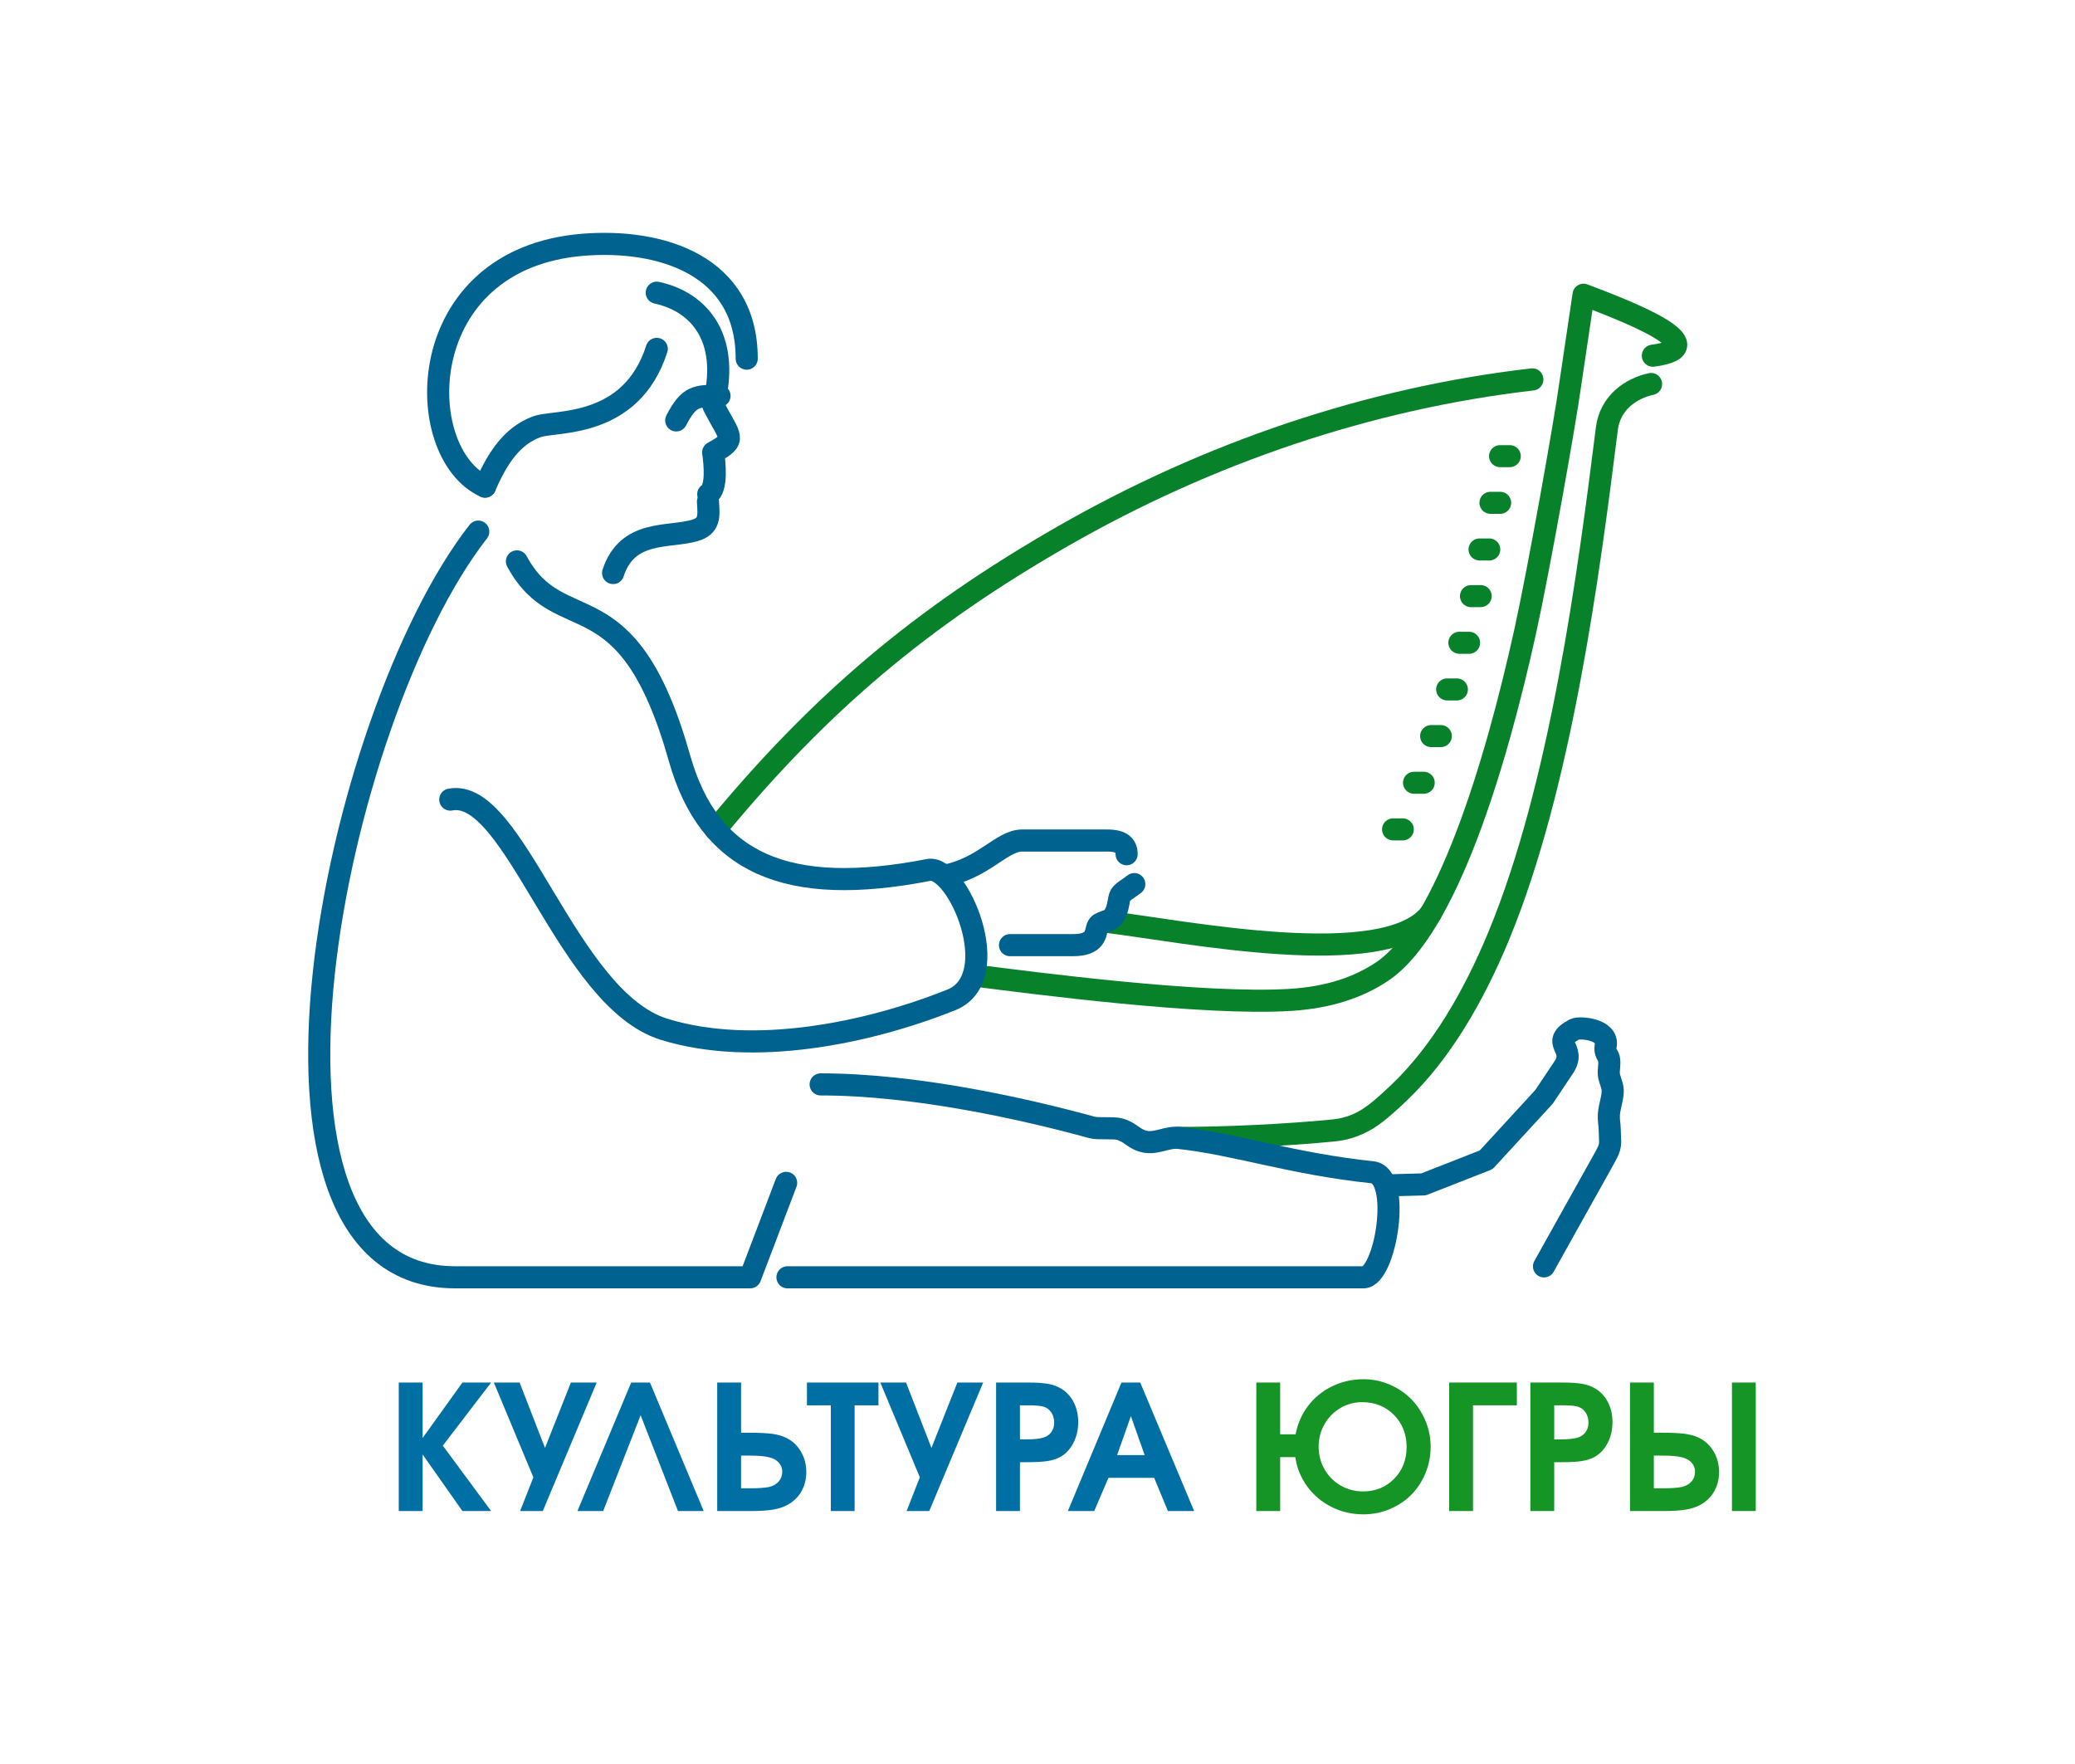 <?xml version="1.0" encoding="UTF-8"?> <svg xmlns="http://www.w3.org/2000/svg" width="260" height="221" viewBox="0 0 260 221" fill="none"> <path d="M49.965 189.309C49.965 189.309 49.965 183.94 49.965 173.208C49.965 173.208 50.96 173.208 52.954 173.208C52.954 173.208 52.954 175.525 52.954 180.156C52.954 180.156 54.617 177.842 57.944 173.208C57.944 173.208 59.143 173.208 61.54 173.208C61.54 173.208 59.524 175.844 55.485 181.115C55.485 181.115 57.505 183.846 61.54 189.309C61.54 189.309 60.341 189.309 57.944 189.309C57.944 189.309 56.281 186.948 52.954 182.222C52.954 182.222 52.954 184.583 52.954 189.309C52.954 189.309 51.959 189.309 49.965 189.309Z" fill="#006FA3"></path> <path d="M68.012 189.309C68.012 189.309 67.064 189.309 65.172 189.309C65.172 189.309 65.724 187.9 66.832 185.085C66.832 185.085 65.183 181.126 61.881 173.208C61.881 173.208 62.956 173.208 65.106 173.208C65.106 173.208 66.167 175.939 68.288 181.402C68.288 181.402 69.37 178.67 71.535 173.208C71.535 173.208 72.614 173.208 74.768 173.208C74.768 173.208 72.516 178.576 68.012 189.309Z" fill="#006FA3"></path> <path d="M80.272 177.305C80.272 177.305 78.706 181.308 75.579 189.309C75.579 189.309 74.504 189.309 72.354 189.309C72.354 189.309 74.598 183.941 79.091 173.208C79.091 173.208 79.872 173.208 81.441 173.208C81.441 173.208 83.686 178.576 88.175 189.309C88.175 189.309 87.104 189.309 84.953 189.309C84.953 189.309 83.392 185.307 80.272 177.305Z" fill="#006FA3"></path> <path d="M89.867 173.208H92.857V179.499H93.921C95.149 179.499 96.1 179.547 96.772 179.637C97.448 179.728 98.029 179.895 98.519 180.139C99.296 180.52 99.91 181.094 100.357 181.86C100.807 182.627 101.029 183.484 101.029 184.425C101.029 185.318 100.829 186.117 100.433 186.818C100.037 187.523 99.471 188.082 98.741 188.5C98.21 188.798 97.589 189.008 96.877 189.128C96.169 189.248 95.199 189.31 93.965 189.31H89.867V173.208ZM92.857 182.362V186.459H94.059C95.018 186.459 95.781 186.404 96.347 186.299C96.874 186.179 97.281 185.946 97.575 185.605C97.869 185.267 98.018 184.85 98.018 184.363C98.018 183.931 97.869 183.553 97.575 183.233C97.281 182.914 96.877 182.696 96.369 182.572C95.81 182.43 94.985 182.362 93.899 182.362H92.857Z" fill="#006FA3"></path> <path d="M104.102 189.309C104.102 189.309 104.102 184.892 104.102 176.062C104.102 176.062 103.106 176.062 101.112 176.062C101.112 176.062 101.112 175.111 101.112 173.208C101.112 173.208 104.098 173.208 110.073 173.208C110.073 173.208 110.073 174.159 110.073 176.062C110.073 176.062 109.074 176.062 107.083 176.062C107.083 176.062 107.083 180.475 107.083 189.309C107.083 189.309 106.088 189.309 104.102 189.309Z" fill="#006FA3"></path> <path d="M116.437 189.309C116.437 189.309 115.489 189.309 113.597 189.309C113.597 189.309 114.149 187.9 115.257 185.085C115.257 185.085 113.608 181.126 110.306 173.208C110.306 173.208 111.381 173.208 113.531 173.208C113.531 173.208 114.592 175.939 116.713 181.402C116.713 181.402 117.796 178.67 119.96 173.208C119.96 173.208 121.039 173.208 123.193 173.208C123.193 173.208 120.941 178.576 116.437 189.309Z" fill="#006FA3"></path> <path d="M124.812 189.309C124.812 189.309 124.812 183.94 124.812 173.208C124.812 173.208 126.141 173.208 128.8 173.208C129.901 173.208 130.765 173.269 131.393 173.389C132.022 173.509 132.578 173.723 133.057 174.028C133.711 174.453 134.216 175.024 134.568 175.743C134.924 176.458 135.102 177.268 135.102 178.169C135.102 179.124 134.902 179.996 134.499 180.773C134.099 181.554 133.551 182.139 132.857 182.531C132.418 182.771 131.895 182.942 131.292 183.04C130.689 183.141 129.846 183.189 128.76 183.189H127.801V189.309L124.812 189.309ZM127.801 180.326H128.673C129.581 180.326 130.264 180.257 130.718 180.116C131.143 179.996 131.477 179.767 131.724 179.433C131.967 179.099 132.091 178.703 132.091 178.242C132.091 177.729 131.967 177.294 131.717 176.934C131.47 176.571 131.128 176.331 130.696 176.211C130.271 176.11 129.639 176.062 128.8 176.062H127.801V180.326Z" fill="#006FA3"></path> <path d="M133.806 189.309C133.806 189.309 136.043 183.94 140.522 173.208C140.522 173.208 141.303 173.208 142.872 173.208C142.872 173.208 145.124 178.576 149.628 189.309C149.628 189.309 148.534 189.309 146.34 189.309C146.34 189.309 145.767 187.921 144.619 185.146C144.619 185.146 142.708 185.146 138.891 185.146C138.891 185.146 138.295 186.534 137.104 189.309C137.104 189.309 136.003 189.309 133.806 189.309ZM139.977 182.295C139.977 182.295 141.128 182.295 143.424 182.295C143.424 182.295 142.85 180.668 141.702 177.413C141.702 177.413 141.128 179.041 139.977 182.295Z" fill="#006FA3"></path> <path d="M170.675 175.667C169.69 175.667 168.779 175.914 167.94 176.412C167.104 176.909 166.443 177.585 165.957 178.438C165.47 179.296 165.227 180.229 165.227 181.242C165.227 182.27 165.474 183.218 165.968 184.079C166.461 184.94 167.133 185.619 167.987 186.113C168.844 186.603 169.781 186.85 170.802 186.85C172.364 186.85 173.66 186.32 174.699 185.259C175.734 184.199 176.25 182.877 176.25 181.286C176.25 179.677 175.723 178.337 174.666 177.269C173.61 176.201 172.28 175.667 170.675 175.667ZM170.867 172.794C172.008 172.794 173.097 173.019 174.133 173.466C175.171 173.913 176.061 174.512 176.81 175.267C177.558 176.023 178.153 176.924 178.596 177.966C179.04 179.009 179.261 180.102 179.261 181.242C179.261 182.423 179.043 183.534 178.607 184.58C178.172 185.626 177.579 186.523 176.831 187.275C176.083 188.027 175.186 188.626 174.143 189.066C173.101 189.505 171.993 189.723 170.824 189.723C169.393 189.723 168.06 189.411 166.828 188.786C165.597 188.165 164.584 187.308 163.792 186.218C162.997 185.129 162.499 183.908 162.303 182.554H160.407V189.309H157.417V173.208H160.407V179.699H162.343C162.586 178.38 163.102 177.2 163.894 176.15C164.682 175.104 165.688 174.283 166.905 173.688C168.121 173.092 169.44 172.794 170.867 172.794Z" fill="#169527"></path> <path d="M190.064 176.063C190.064 176.063 188.233 176.063 184.572 176.063C184.572 176.063 184.572 180.476 184.572 189.309C184.572 189.309 183.577 189.309 181.583 189.309C181.583 189.309 181.583 183.941 181.583 173.208C181.583 173.208 184.408 173.208 190.064 173.208C190.064 173.208 190.064 174.159 190.064 176.063Z" fill="#169527"></path> <path d="M191.757 189.309C191.757 189.309 191.757 183.94 191.757 173.208C191.757 173.208 193.086 173.208 195.745 173.208C196.845 173.208 197.71 173.269 198.338 173.389C198.967 173.509 199.522 173.723 200.002 174.028C200.655 174.453 201.16 175.024 201.513 175.743C201.869 176.458 202.047 177.268 202.047 178.169C202.047 179.124 201.847 179.996 201.444 180.773C201.044 181.554 200.496 182.139 199.802 182.531C199.362 182.771 198.839 182.942 198.237 183.04C197.634 183.141 196.791 183.189 195.705 183.189H194.746V189.309L191.757 189.309ZM194.746 180.326H195.618C196.526 180.326 197.209 180.257 197.663 180.116C198.088 179.996 198.422 179.767 198.669 179.433C198.912 179.099 199.036 178.703 199.036 178.242C199.036 177.729 198.912 177.294 198.661 176.934C198.415 176.571 198.073 176.331 197.641 176.211C197.216 176.11 196.584 176.062 195.745 176.062H194.746V180.326Z" fill="#169527"></path> <path d="M204.24 173.208H207.229V179.499H208.294C209.521 179.499 210.473 179.547 211.145 179.637C211.82 179.728 212.402 179.895 212.892 180.139C213.669 180.52 214.283 181.094 214.73 181.86C215.18 182.627 215.402 183.484 215.402 184.425C215.402 185.318 215.202 186.117 214.806 186.818C214.41 187.523 213.844 188.082 213.113 188.5C212.583 188.798 211.962 189.008 211.25 189.128C210.542 189.248 209.572 189.31 208.337 189.31H204.24V173.208ZM207.229 182.362V186.459H208.432C209.391 186.459 210.153 186.404 210.72 186.299C211.247 186.179 211.653 185.946 211.948 185.605C212.242 185.267 212.391 184.85 212.391 184.363C212.391 183.931 212.242 183.553 211.948 183.233C211.653 182.914 211.25 182.696 210.742 182.572C210.182 182.43 209.358 182.362 208.272 182.362H207.229ZM220 173.208V189.31H217.018V173.208H220Z" fill="#169527"></path> <path d="M138.506 115.465C148.14 116.629 173.704 121.844 179.269 114.444" stroke="#08822A" stroke-width="2.769" stroke-linecap="round"></path> <path d="M147.695 142.556C153.24 142.596 161.464 142.187 167.034 141.633C168.402 141.497 169.299 141.198 170.201 140.801C171.643 140.166 172.978 139.116 175.364 136.836C180.528 131.901 184.609 124.947 187.785 117.275C195.619 98.352 199.091 71.598 201.344 53.692C201.75 50.466 204.343 48.659 206.882 48.108" stroke="#08822A" stroke-width="2.769" stroke-linecap="round" stroke-linejoin="round"></path> <path d="M122.011 122.204C129.319 123.132 150.762 125.964 161.749 125.266C166.65 124.955 170.35 123.621 173.187 121.716C181.241 116.305 187.407 95.868 191.102 79.138C192.84 71.271 196.141 52.618 196.725 48.339L198.422 36.927C203.494 38.851 215.573 43.446 207.105 44.564" stroke="#08822A" stroke-width="2.769" stroke-linecap="round" stroke-linejoin="round"></path> <path d="M192.164 48.916L191.848 46.155L191.919 46.148L191.99 46.145L192.06 46.146L192.129 46.151L192.197 46.158L192.264 46.17L192.331 46.184L192.396 46.202L192.46 46.222L192.523 46.246L192.584 46.273L192.644 46.302L192.703 46.334L192.759 46.369L192.814 46.407L192.867 46.447L192.918 46.49L192.967 46.535L193.014 46.582L193.058 46.632L193.101 46.684L193.14 46.738L193.177 46.794L193.212 46.852L193.244 46.912L193.273 46.974L193.299 47.037L193.322 47.102L193.342 47.169L193.358 47.237L193.371 47.306L193.381 47.377L193.388 47.448L193.39 47.519L193.389 47.589L193.385 47.658L193.377 47.727L193.366 47.795L193.352 47.861L193.335 47.927L193.314 47.991L193.29 48.054L193.264 48.116L193.234 48.176L193.202 48.234L193.167 48.291L193.13 48.346L193.09 48.4L193.047 48.451L193.002 48.5L192.955 48.547L192.906 48.592L192.854 48.634L192.8 48.674L192.744 48.711L192.687 48.746L192.627 48.778L192.565 48.807L192.502 48.833L192.438 48.856L192.371 48.876L192.303 48.893L192.234 48.906L192.164 48.916ZM133.872 68.38L132.499 65.967L134.23 64.989L135.971 64.032L137.724 63.097L139.486 62.184L141.259 61.293L143.042 60.425L144.834 59.578L146.635 58.755L148.445 57.954L150.264 57.175L152.091 56.42L153.926 55.688L155.769 54.98L157.619 54.294L159.477 53.633L161.341 52.995L163.211 52.381L165.088 51.791L166.971 51.226L168.859 50.685L170.753 50.168L172.652 49.676L174.555 49.209L176.463 48.768L178.375 48.351L180.291 47.96L182.21 47.594L184.132 47.254L186.058 46.94L187.986 46.652L189.916 46.39L191.848 46.155L192.164 48.916L190.268 49.147L188.375 49.404L186.484 49.686L184.595 49.995L182.708 50.328L180.825 50.687L178.945 51.071L177.068 51.48L175.195 51.914L173.326 52.372L171.462 52.855L169.602 53.362L167.748 53.893L165.899 54.449L164.055 55.028L162.218 55.631L160.386 56.258L158.562 56.908L156.744 57.581L154.933 58.277L153.129 58.997L151.334 59.739L149.546 60.504L147.767 61.291L145.997 62.101L144.235 62.932L142.483 63.786L140.741 64.662L139.008 65.559L137.285 66.478L135.574 67.419L133.872 68.38ZM90.728 104.809L88.594 103.037L89.831 101.55L91.068 100.092L92.304 98.663L93.542 97.261L94.781 95.887L96.024 94.539L97.27 93.216L98.522 91.918L99.779 90.643L101.043 89.391L102.315 88.161L103.596 86.953L104.886 85.765L106.187 84.596L107.5 83.446L108.825 82.314L110.164 81.199L111.517 80.101L112.885 79.018L114.27 77.95L115.672 76.895L117.092 75.853L118.531 74.824L119.99 73.806L121.47 72.798L122.973 71.8L124.498 70.811L126.047 69.83L127.62 68.856L129.219 67.888L130.846 66.925L132.499 65.967L133.872 68.38L132.241 69.326L130.638 70.275L129.062 71.229L127.512 72.188L125.988 73.153L124.488 74.126L123.012 75.107L121.557 76.097L120.124 77.097L118.712 78.107L117.319 79.129L115.944 80.164L114.586 81.211L113.245 82.273L111.918 83.35L110.606 84.442L109.307 85.552L108.021 86.679L106.745 87.824L105.48 88.989L104.224 90.175L102.976 91.381L101.735 92.61L100.501 93.862L99.271 95.137L98.046 96.438L96.824 97.763L95.604 99.116L94.386 100.496L93.167 101.904L91.948 103.341L90.728 104.809ZM88.594 103.037L90.728 104.809L90.681 104.863L90.632 104.913L90.581 104.961L90.528 105.006L90.473 105.048L90.417 105.087L90.359 105.123L90.3 105.156L90.24 105.185L90.178 105.212L90.115 105.236L90.052 105.256L89.988 105.273L89.923 105.287L89.857 105.298L89.791 105.306L89.725 105.311L89.658 105.312L89.592 105.311L89.525 105.306L89.459 105.298L89.393 105.286L89.328 105.272L89.263 105.254L89.199 105.233L89.135 105.209L89.073 105.181L89.011 105.15L88.951 105.116L88.892 105.078L88.835 105.038L88.778 104.993L88.725 104.946L88.674 104.897L88.626 104.846L88.581 104.793L88.54 104.738L88.501 104.682L88.465 104.624L88.433 104.565L88.403 104.504L88.376 104.442L88.353 104.379L88.333 104.315L88.316 104.251L88.301 104.185L88.29 104.12L88.283 104.053L88.278 103.987L88.276 103.92L88.278 103.853L88.283 103.787L88.291 103.72L88.302 103.654L88.317 103.588L88.335 103.523L88.355 103.459L88.38 103.395L88.407 103.332L88.438 103.271L88.472 103.21L88.509 103.151L88.55 103.093L88.594 103.037Z" fill="#08822A"></path> <path d="M187.963 55.77L187.966 58.528L187.895 58.526L187.824 58.521L187.755 58.512L187.687 58.5L187.62 58.484L187.554 58.466L187.49 58.444L187.427 58.419L187.366 58.392L187.306 58.361L187.248 58.328L187.192 58.292L187.137 58.254L187.085 58.213L187.035 58.169L186.987 58.124L186.941 58.076L186.897 58.026L186.856 57.974L186.817 57.92L186.781 57.864L186.748 57.806L186.717 57.747L186.69 57.685L186.665 57.623L186.643 57.559L186.624 57.493L186.609 57.427L186.596 57.359L186.588 57.29L186.582 57.22L186.58 57.149L186.582 57.078L186.587 57.008L186.596 56.939L186.608 56.871L186.624 56.804L186.642 56.739L186.664 56.675L186.689 56.612L186.716 56.551L186.747 56.491L186.78 56.434L186.816 56.378L186.855 56.324L186.896 56.271L186.939 56.221L186.985 56.173L187.033 56.128L187.083 56.084L187.135 56.044L187.19 56.005L187.246 55.969L187.304 55.936L187.363 55.906L187.425 55.878L187.488 55.853L187.552 55.831L187.618 55.813L187.684 55.797L187.753 55.785L187.822 55.777L187.892 55.771L187.963 55.77ZM189.173 58.528H187.966L187.963 55.77H189.17L189.173 58.528ZM189.173 58.528L189.17 55.77L189.241 55.771L189.312 55.777L189.381 55.785L189.449 55.797L189.516 55.813L189.582 55.831L189.646 55.853L189.709 55.878L189.77 55.906L189.83 55.936L189.888 55.969L189.944 56.005L189.999 56.044L190.051 56.084L190.101 56.128L190.149 56.173L190.195 56.221L190.239 56.271L190.28 56.324L190.319 56.378L190.355 56.434L190.388 56.491L190.419 56.551L190.446 56.612L190.471 56.675L190.493 56.739L190.512 56.804L190.527 56.871L190.54 56.939L190.548 57.008L190.554 57.078L190.556 57.149L190.554 57.22L190.549 57.29L190.54 57.359L190.528 57.427L190.512 57.493L190.494 57.559L190.472 57.623L190.447 57.685L190.42 57.747L190.389 57.806L190.356 57.864L190.32 57.92L190.281 57.974L190.24 58.026L190.197 58.076L190.151 58.124L190.103 58.169L190.053 58.213L190.001 58.254L189.946 58.292L189.89 58.328L189.832 58.361L189.773 58.392L189.711 58.419L189.648 58.444L189.584 58.466L189.518 58.484L189.452 58.5L189.383 58.512L189.314 58.521L189.244 58.526L189.173 58.528Z" fill="#08822A"></path> <path d="M186.759 61.615L186.762 64.373L186.69 64.371L186.62 64.366L186.551 64.357L186.483 64.345L186.416 64.33L186.35 64.311L186.286 64.289L186.223 64.265L186.161 64.237L186.102 64.207L186.044 64.173L185.988 64.138L185.933 64.099L185.881 64.058L185.831 64.015L185.782 63.969L185.737 63.921L185.693 63.871L185.652 63.819L185.613 63.765L185.577 63.709L185.544 63.651L185.513 63.592L185.485 63.531L185.461 63.468L185.439 63.404L185.42 63.339L185.404 63.272L185.392 63.204L185.383 63.135L185.378 63.065L185.376 62.994L185.378 62.923L185.383 62.853L185.392 62.784L185.404 62.716L185.419 62.649L185.438 62.584L185.46 62.52L185.484 62.457L185.512 62.396L185.543 62.337L185.576 62.279L185.612 62.223L185.65 62.169L185.692 62.117L185.735 62.067L185.781 62.019L185.829 61.973L185.879 61.93L185.931 61.889L185.986 61.85L186.042 61.815L186.1 61.781L186.159 61.751L186.221 61.723L186.283 61.699L186.348 61.677L186.413 61.658L186.48 61.643L186.548 61.631L186.618 61.622L186.688 61.617L186.759 61.615ZM187.968 64.373H186.762L186.759 61.615H187.966L187.968 64.373ZM187.968 64.373L187.966 61.615L188.037 61.617L188.108 61.622L188.177 61.631L188.245 61.643L188.312 61.658L188.378 61.677L188.442 61.699L188.505 61.723L188.566 61.751L188.626 61.781L188.684 61.815L188.74 61.85L188.794 61.889L188.847 61.93L188.897 61.973L188.945 62.019L188.991 62.067L189.035 62.117L189.076 62.169L189.114 62.223L189.151 62.279L189.184 62.337L189.215 62.396L189.242 62.457L189.267 62.52L189.289 62.584L189.308 62.649L189.323 62.716L189.335 62.784L189.344 62.853L189.35 62.923L189.352 62.994L189.35 63.065L189.344 63.135L189.336 63.204L189.324 63.272L189.308 63.339L189.29 63.404L189.268 63.468L189.243 63.531L189.215 63.592L189.185 63.651L189.152 63.709L189.116 63.765L189.077 63.819L189.036 63.871L188.993 63.921L188.947 63.969L188.899 64.015L188.849 64.058L188.796 64.099L188.742 64.138L188.686 64.173L188.628 64.207L188.568 64.237L188.507 64.265L188.444 64.289L188.38 64.311L188.314 64.33L188.247 64.345L188.179 64.357L188.11 64.366L188.04 64.371L187.968 64.373Z" fill="#08822A"></path> <path d="M185.394 67.46L185.396 70.218L185.325 70.216L185.254 70.211L185.185 70.202L185.117 70.19L185.05 70.175L184.984 70.156L184.92 70.135L184.857 70.11L184.796 70.082L184.736 70.052L184.678 70.019L184.622 69.983L184.567 69.944L184.515 69.903L184.465 69.86L184.417 69.814L184.371 69.766L184.327 69.716L184.286 69.664L184.248 69.61L184.211 69.554L184.178 69.496L184.147 69.437L184.12 69.376L184.095 69.313L184.073 69.249L184.054 69.184L184.039 69.117L184.027 69.049L184.018 68.98L184.012 68.91L184.01 68.839L184.012 68.768L184.017 68.698L184.026 68.629L184.038 68.561L184.054 68.495L184.072 68.429L184.094 68.365L184.119 68.302L184.146 68.241L184.177 68.182L184.21 68.124L184.246 68.068L184.285 68.014L184.326 67.962L184.369 67.912L184.415 67.864L184.463 67.818L184.513 67.775L184.566 67.734L184.62 67.695L184.676 67.66L184.734 67.626L184.794 67.596L184.855 67.568L184.918 67.544L184.982 67.522L185.048 67.503L185.115 67.488L185.183 67.476L185.252 67.467L185.322 67.462L185.394 67.46ZM186.603 70.218H185.396L185.394 67.46H186.6L186.603 70.218ZM186.603 70.218L186.6 67.46L186.671 67.462L186.742 67.467L186.811 67.476L186.879 67.488L186.946 67.503L187.012 67.522L187.076 67.544L187.139 67.568L187.2 67.596L187.26 67.626L187.318 67.66L187.374 67.695L187.429 67.734L187.481 67.775L187.531 67.818L187.579 67.864L187.625 67.912L187.669 67.962L187.71 68.014L187.749 68.068L187.785 68.124L187.818 68.182L187.849 68.241L187.876 68.302L187.901 68.365L187.923 68.429L187.942 68.495L187.957 68.561L187.97 68.629L187.978 68.698L187.984 68.768L187.986 68.839L187.984 68.91L187.979 68.98L187.97 69.049L187.958 69.117L187.942 69.184L187.924 69.249L187.902 69.313L187.877 69.376L187.85 69.437L187.819 69.496L187.786 69.554L187.75 69.61L187.711 69.664L187.67 69.716L187.627 69.766L187.581 69.814L187.533 69.86L187.483 69.903L187.431 69.944L187.376 69.983L187.32 70.019L187.262 70.052L187.203 70.082L187.141 70.11L187.078 70.135L187.014 70.156L186.948 70.175L186.882 70.19L186.813 70.202L186.744 70.211L186.674 70.216L186.603 70.218Z" fill="#08822A"></path> <path d="M184.319 73.305L184.321 76.063L184.25 76.061L184.18 76.056L184.11 76.047L184.042 76.035L183.975 76.02L183.909 76.001L183.845 75.979L183.782 75.955L183.721 75.927L183.661 75.897L183.603 75.863L183.547 75.828L183.493 75.789L183.44 75.748L183.39 75.705L183.342 75.659L183.296 75.611L183.253 75.561L183.211 75.509L183.173 75.455L183.137 75.399L183.103 75.341L183.073 75.282L183.045 75.221L183.02 75.158L182.998 75.094L182.979 75.028L182.964 74.962L182.952 74.894L182.943 74.825L182.937 74.755L182.936 74.684L182.937 74.613L182.943 74.543L182.951 74.474L182.964 74.406L182.979 74.339L182.998 74.274L183.019 74.21L183.044 74.147L183.072 74.086L183.102 74.026L183.135 73.969L183.171 73.913L183.21 73.859L183.251 73.807L183.294 73.757L183.34 73.709L183.388 73.663L183.438 73.62L183.491 73.579L183.545 73.54L183.601 73.504L183.659 73.471L183.719 73.441L183.78 73.413L183.843 73.388L183.907 73.367L183.973 73.348L184.04 73.333L184.108 73.321L184.177 73.312L184.247 73.306L184.319 73.305ZM185.528 76.063H184.321L184.319 73.305H185.525L185.528 76.063ZM185.528 76.063L185.525 73.305L185.597 73.306L185.667 73.312L185.736 73.321L185.804 73.333L185.871 73.348L185.937 73.367L186.002 73.388L186.064 73.413L186.126 73.441L186.185 73.471L186.243 73.504L186.3 73.54L186.354 73.579L186.406 73.62L186.457 73.663L186.505 73.709L186.551 73.757L186.594 73.807L186.635 73.859L186.674 73.913L186.71 73.969L186.743 74.026L186.774 74.086L186.802 74.147L186.827 74.21L186.848 74.274L186.867 74.339L186.883 74.406L186.895 74.474L186.904 74.543L186.909 74.613L186.911 74.684L186.909 74.755L186.904 74.825L186.895 74.894L186.883 74.962L186.868 75.028L186.849 75.094L186.827 75.158L186.803 75.221L186.775 75.282L186.744 75.341L186.711 75.399L186.675 75.455L186.637 75.509L186.596 75.561L186.552 75.611L186.506 75.659L186.458 75.705L186.408 75.748L186.356 75.789L186.302 75.828L186.246 75.863L186.188 75.897L186.128 75.927L186.067 75.955L186.004 75.979L185.939 76.001L185.874 76.02L185.807 76.035L185.739 76.047L185.669 76.056L185.599 76.061L185.528 76.063Z" fill="#08822A"></path> <path d="M182.865 79.149L182.867 81.908L182.796 81.906L182.726 81.901L182.657 81.892L182.588 81.88L182.521 81.864L182.456 81.846L182.391 81.824L182.328 81.799L182.267 81.772L182.207 81.741L182.149 81.708L182.093 81.672L182.039 81.634L181.987 81.593L181.936 81.549L181.888 81.504L181.842 81.456L181.799 81.406L181.758 81.354L181.719 81.3L181.683 81.244L181.649 81.186L181.619 81.126L181.591 81.065L181.566 81.003L181.544 80.939L181.526 80.873L181.51 80.806L181.498 80.739L181.489 80.67L181.484 80.6L181.482 80.529L181.484 80.458L181.489 80.388L181.498 80.319L181.51 80.251L181.525 80.184L181.544 80.118L181.565 80.054L181.59 79.992L181.618 79.931L181.648 79.871L181.682 79.814L181.718 79.757L181.756 79.703L181.797 79.651L181.841 79.601L181.886 79.553L181.935 79.508L181.985 79.464L182.037 79.423L182.091 79.385L182.147 79.349L182.205 79.316L182.265 79.285L182.326 79.258L182.389 79.233L182.453 79.211L182.519 79.193L182.586 79.177L182.654 79.165L182.723 79.157L182.794 79.151L182.865 79.149ZM184.074 81.908H182.867L182.865 79.149H184.072L184.074 81.908ZM184.074 81.908L184.072 79.149L184.143 79.151L184.213 79.157L184.282 79.165L184.351 79.177L184.418 79.193L184.483 79.211L184.548 79.233L184.611 79.258L184.672 79.285L184.732 79.316L184.79 79.349L184.846 79.385L184.9 79.423L184.952 79.464L185.003 79.508L185.051 79.553L185.097 79.601L185.14 79.651L185.181 79.703L185.22 79.757L185.256 79.814L185.29 79.871L185.32 79.931L185.348 79.992L185.373 80.054L185.395 80.118L185.413 80.184L185.429 80.251L185.441 80.319L185.45 80.388L185.455 80.458L185.457 80.529L185.455 80.6L185.45 80.67L185.441 80.739L185.429 80.806L185.414 80.873L185.395 80.939L185.374 81.003L185.349 81.065L185.321 81.126L185.291 81.186L185.257 81.244L185.221 81.3L185.183 81.354L185.142 81.406L185.098 81.456L185.053 81.504L185.005 81.549L184.954 81.593L184.902 81.634L184.848 81.672L184.792 81.708L184.734 81.741L184.674 81.772L184.613 81.799L184.55 81.824L184.486 81.846L184.42 81.864L184.353 81.88L184.285 81.892L184.216 81.901L184.145 81.906L184.074 81.908Z" fill="#08822A"></path> <path d="M181.335 84.995L181.338 87.753L181.267 87.752L181.196 87.746L181.127 87.738L181.059 87.725L180.992 87.71L180.926 87.691L180.862 87.67L180.799 87.645L180.738 87.617L180.678 87.587L180.62 87.554L180.564 87.518L180.509 87.479L180.457 87.439L180.407 87.395L180.359 87.35L180.313 87.302L180.269 87.252L180.228 87.199L180.189 87.145L180.153 87.089L180.12 87.032L180.089 86.972L180.062 86.911L180.037 86.849L180.015 86.784L179.996 86.719L179.981 86.652L179.968 86.584L179.959 86.515L179.954 86.445L179.952 86.374L179.954 86.303L179.959 86.233L179.968 86.164L179.98 86.096L179.996 86.03L180.014 85.964L180.036 85.9L180.061 85.837L180.088 85.776L180.119 85.717L180.152 85.659L180.188 85.603L180.227 85.549L180.268 85.497L180.311 85.447L180.357 85.399L180.405 85.353L180.455 85.31L180.507 85.269L180.562 85.231L180.618 85.195L180.676 85.162L180.735 85.131L180.797 85.103L180.859 85.079L180.924 85.057L180.99 85.038L181.056 85.023L181.125 85.011L181.194 85.002L181.264 84.997L181.335 84.995ZM182.544 87.753H181.338L181.335 84.995H182.542L182.544 87.753ZM182.544 87.753L182.542 84.995L182.613 84.997L182.684 85.002L182.753 85.011L182.821 85.023L182.888 85.038L182.954 85.057L183.018 85.079L183.081 85.103L183.142 85.131L183.202 85.162L183.26 85.195L183.316 85.231L183.371 85.269L183.423 85.31L183.473 85.353L183.521 85.399L183.567 85.447L183.611 85.497L183.652 85.549L183.69 85.603L183.727 85.659L183.76 85.717L183.791 85.776L183.818 85.837L183.843 85.9L183.865 85.964L183.884 86.03L183.899 86.096L183.911 86.164L183.92 86.233L183.926 86.303L183.928 86.374L183.926 86.445L183.921 86.515L183.912 86.584L183.9 86.652L183.884 86.719L183.866 86.784L183.844 86.849L183.819 86.911L183.792 86.972L183.761 87.032L183.728 87.089L183.692 87.145L183.653 87.199L183.612 87.252L183.569 87.302L183.523 87.35L183.475 87.395L183.425 87.439L183.372 87.479L183.318 87.518L183.262 87.554L183.204 87.587L183.144 87.617L183.083 87.645L183.02 87.67L182.956 87.691L182.89 87.71L182.823 87.725L182.755 87.738L182.686 87.746L182.616 87.752L182.544 87.753Z" fill="#08822A"></path> <path d="M179.326 90.839L179.328 93.598L179.257 93.596L179.187 93.591L179.117 93.582L179.049 93.57L178.982 93.554L178.916 93.536L178.852 93.514L178.789 93.489L178.728 93.462L178.668 93.431L178.61 93.398L178.554 93.362L178.5 93.324L178.447 93.283L178.397 93.239L178.349 93.194L178.303 93.146L178.259 93.096L178.218 93.044L178.18 92.99L178.144 92.934L178.11 92.876L178.08 92.816L178.052 92.755L178.027 92.693L178.005 92.629L177.986 92.563L177.971 92.496L177.959 92.428L177.95 92.359L177.944 92.29L177.942 92.219L177.944 92.147L177.95 92.078L177.958 92.008L177.97 91.941L177.986 91.874L178.004 91.808L178.026 91.744L178.051 91.682L178.079 91.621L178.109 91.561L178.142 91.503L178.178 91.447L178.217 91.393L178.258 91.341L178.301 91.291L178.347 91.243L178.395 91.198L178.445 91.154L178.498 91.113L178.552 91.075L178.608 91.039L178.666 91.006L178.726 90.975L178.787 90.948L178.85 90.923L178.914 90.901L178.98 90.883L179.047 90.867L179.115 90.855L179.184 90.847L179.254 90.841L179.326 90.839ZM180.535 93.598H179.328L179.326 90.839H180.532L180.535 93.598ZM180.535 93.598L180.532 90.839L180.604 90.841L180.674 90.847L180.743 90.855L180.811 90.867L180.878 90.883L180.944 90.901L181.008 90.923L181.071 90.948L181.133 90.975L181.192 91.006L181.25 91.039L181.306 91.075L181.361 91.113L181.413 91.154L181.463 91.198L181.512 91.243L181.557 91.291L181.601 91.341L181.642 91.393L181.681 91.447L181.717 91.503L181.75 91.561L181.781 91.621L181.809 91.682L181.833 91.744L181.855 91.808L181.874 91.874L181.89 91.941L181.902 92.008L181.911 92.078L181.916 92.147L181.918 92.219L181.916 92.29L181.911 92.359L181.902 92.428L181.89 92.496L181.875 92.563L181.856 92.629L181.834 92.693L181.81 92.755L181.782 92.816L181.751 92.876L181.718 92.934L181.682 92.99L181.644 93.044L181.602 93.096L181.559 93.146L181.513 93.194L181.465 93.239L181.415 93.283L181.363 93.324L181.308 93.362L181.252 93.398L181.194 93.431L181.135 93.462L181.073 93.489L181.011 93.514L180.946 93.536L180.881 93.554L180.814 93.57L180.746 93.582L180.676 93.591L180.606 93.596L180.535 93.598Z" fill="#08822A"></path> <path d="M177.182 96.686L177.184 99.444L177.113 99.442L177.043 99.437L176.974 99.428L176.905 99.416L176.838 99.4L176.773 99.382L176.708 99.36L176.645 99.335L176.584 99.308L176.524 99.277L176.466 99.244L176.41 99.208L176.356 99.17L176.304 99.129L176.253 99.085L176.205 99.04L176.159 98.992L176.116 98.942L176.075 98.89L176.036 98.836L176 98.78L175.966 98.722L175.936 98.663L175.908 98.602L175.883 98.539L175.861 98.475L175.843 98.409L175.827 98.343L175.815 98.275L175.806 98.206L175.801 98.136L175.799 98.065L175.801 97.994L175.806 97.924L175.815 97.855L175.827 97.787L175.842 97.72L175.861 97.655L175.882 97.591L175.907 97.528L175.935 97.467L175.965 97.407L175.999 97.35L176.035 97.294L176.073 97.24L176.114 97.187L176.158 97.137L176.203 97.09L176.251 97.044L176.302 97.001L176.354 96.96L176.408 96.921L176.464 96.885L176.522 96.852L176.582 96.822L176.643 96.794L176.706 96.769L176.77 96.748L176.836 96.729L176.903 96.713L176.971 96.701L177.04 96.693L177.111 96.687L177.182 96.686ZM178.391 99.444H177.184L177.182 96.686H178.389L178.391 99.444ZM178.391 99.444L178.389 96.686L178.46 96.687L178.53 96.693L178.599 96.701L178.668 96.713L178.734 96.729L178.8 96.748L178.865 96.769L178.928 96.794L178.989 96.822L179.049 96.852L179.107 96.885L179.163 96.921L179.217 96.96L179.269 97.001L179.32 97.044L179.368 97.09L179.414 97.137L179.457 97.187L179.498 97.24L179.537 97.294L179.573 97.35L179.606 97.407L179.637 97.467L179.665 97.528L179.69 97.591L179.711 97.655L179.73 97.72L179.746 97.787L179.758 97.855L179.767 97.924L179.772 97.994L179.774 98.065L179.772 98.136L179.767 98.206L179.758 98.275L179.746 98.343L179.731 98.409L179.712 98.475L179.69 98.539L179.666 98.602L179.638 98.663L179.608 98.722L179.574 98.78L179.538 98.836L179.5 98.89L179.459 98.942L179.415 98.992L179.369 99.04L179.321 99.085L179.271 99.129L179.219 99.17L179.165 99.208L179.109 99.244L179.051 99.277L178.991 99.308L178.93 99.335L178.867 99.36L178.803 99.382L178.737 99.4L178.67 99.416L178.602 99.428L178.533 99.437L178.462 99.442L178.391 99.444Z" fill="#08822A"></path> <path d="M174.557 102.53L174.56 105.288L174.489 105.286L174.418 105.281L174.349 105.272L174.281 105.26L174.214 105.245L174.148 105.226L174.084 105.204L174.021 105.18L173.96 105.152L173.9 105.122L173.842 105.088L173.786 105.053L173.731 105.014L173.679 104.973L173.629 104.93L173.581 104.884L173.535 104.836L173.491 104.786L173.45 104.734L173.411 104.68L173.375 104.624L173.342 104.566L173.311 104.507L173.284 104.446L173.259 104.383L173.237 104.319L173.218 104.254L173.203 104.187L173.19 104.119L173.182 104.05L173.176 103.98L173.174 103.909L173.176 103.838L173.181 103.768L173.19 103.699L173.202 103.631L173.218 103.564L173.236 103.499L173.258 103.435L173.283 103.372L173.31 103.311L173.341 103.252L173.374 103.194L173.41 103.138L173.449 103.084L173.49 103.032L173.533 102.982L173.579 102.934L173.627 102.888L173.677 102.845L173.729 102.804L173.784 102.765L173.84 102.729L173.898 102.696L173.957 102.666L174.019 102.638L174.082 102.613L174.146 102.592L174.212 102.573L174.278 102.558L174.347 102.546L174.416 102.537L174.486 102.532L174.557 102.53ZM175.767 105.288H174.56L174.557 102.53H175.764L175.767 105.288ZM175.767 105.288L175.764 102.53L175.835 102.532L175.906 102.537L175.975 102.546L176.043 102.558L176.11 102.573L176.176 102.592L176.24 102.613L176.303 102.638L176.364 102.666L176.424 102.696L176.482 102.729L176.538 102.765L176.593 102.804L176.645 102.845L176.695 102.888L176.743 102.934L176.789 102.982L176.833 103.032L176.874 103.084L176.913 103.138L176.949 103.194L176.982 103.252L177.013 103.311L177.04 103.372L177.065 103.435L177.087 103.499L177.106 103.564L177.121 103.631L177.134 103.699L177.142 103.768L177.148 103.838L177.15 103.909L177.148 103.98L177.143 104.05L177.134 104.119L177.122 104.187L177.106 104.254L177.088 104.319L177.066 104.383L177.041 104.446L177.014 104.507L176.983 104.566L176.95 104.624L176.914 104.68L176.875 104.734L176.834 104.786L176.791 104.836L176.745 104.884L176.697 104.93L176.647 104.973L176.594 105.014L176.54 105.053L176.484 105.088L176.426 105.122L176.367 105.152L176.305 105.18L176.242 105.204L176.178 105.226L176.112 105.245L176.046 105.26L175.977 105.272L175.908 105.281L175.838 105.286L175.767 105.288Z" fill="#08822A"></path> <path d="M59.929 66.603C41.858 89.703 27.341 160.024 57.021 160.024H94.004L98.505 148.194" stroke="#00628F" stroke-width="2.769" stroke-linecap="round" stroke-linejoin="round"></path> <path d="M82.291 36.67C87.193 37.736 90.811 41.615 89.835 48.565C89.636 49.978 88.844 49.765 89.499 51.031C91.494 54.883 92.416 55.023 89.36 56.685C89.548 57.952 89.898 61.243 88.744 61.915" stroke="#00628F" stroke-width="2.769" stroke-linecap="round" stroke-linejoin="round"></path> <path d="M93.563 44.933C93.582 33.205 82.795 29.898 73.11 30.66C51.522 32.359 51.523 56.761 60.774 60.962" stroke="#00628F" stroke-width="2.769" stroke-linecap="round" stroke-linejoin="round"></path> <path d="M76.823 71.789C78.629 66.284 83.777 67.425 87.073 66.452C88.944 65.9 88.838 64.689 88.706 62.867" stroke="#00628F" stroke-width="2.769" stroke-linecap="round" stroke-linejoin="round"></path> <path d="M64.772 70.333C70.219 80.384 78.581 71.731 85.139 94.981C88.856 108.158 98.561 112.451 116.348 108.991C119.991 108.282 126.117 122.515 119.18 125.281C108.622 129.49 94.373 132.388 83.234 128.959C70.972 125.185 64.494 98.597 56.421 100.175" stroke="#00628F" stroke-width="2.769" stroke-linecap="round" stroke-linejoin="round"></path> <path d="M102.827 135.857C114.752 135.857 128.496 138.957 136.811 141.244C137.616 141.465 139.448 141.24 140.255 141.456C141.768 141.86 142.038 142.782 143.581 143.052C144.942 143.289 146.323 142.406 147.696 142.556C154.873 143.337 161.898 145.812 171.929 146.86C175.724 147.256 173.613 160.025 170.849 160.025H98.671" stroke="#00628F" stroke-width="2.769" stroke-linecap="round" stroke-linejoin="round"></path> <path d="M174.121 148.501C175.536 148.462 176.951 148.424 178.367 148.385C180.982 147.359 183.598 146.334 186.214 145.308C188.631 142.679 191.048 140.051 193.465 137.422L195.956 133.693C197.599 131.235 194.098 130.671 197.293 128.959C197.877 128.646 201.622 128.89 201.191 131.035C201.027 131.85 201.511 132.235 201.598 132.61C201.753 133.271 201.519 133.973 201.598 134.648C201.679 135.329 202.077 135.963 202.077 136.649C202.077 137.649 201.66 138.612 201.598 139.61C201.547 140.447 201.688 140.712 201.702 141.551C201.734 143.486 201.968 143.434 201.026 145.12L193.465 158.656" stroke="#00628F" stroke-width="2.769" stroke-linecap="round" stroke-linejoin="round"></path> <path d="M142.13 110.764C141.553 111.226 140.684 111.683 140.399 112.149C140.113 112.615 140.2 113.886 139.531 114.79C138.861 115.694 137.799 115.351 137.511 116.134C137.223 116.916 137.397 118.412 134.417 118.412H126.556" stroke="#00628F" stroke-width="2.769" stroke-linecap="round" stroke-linejoin="round"></path> <path d="M118.291 109.72C123.243 108.815 125.503 105.303 128.088 105.303H130.631H132.289H135.934H138.721C140.562 105.303 141.166 105.96 141.166 107.018" stroke="#00628F" stroke-width="2.769" stroke-linecap="round" stroke-linejoin="round"></path> <path d="M59.506 60.41L62.043 61.515L62.013 61.58L61.98 61.642L61.944 61.702L61.906 61.76L61.865 61.815L61.822 61.868L61.776 61.918L61.728 61.966L61.679 62.011L61.627 62.053L61.573 62.093L61.518 62.13L61.461 62.165L61.402 62.196L61.342 62.225L61.281 62.251L61.219 62.274L61.155 62.294L61.091 62.31L61.026 62.324L60.96 62.335L60.894 62.342L60.827 62.346L60.76 62.347L60.692 62.345L60.624 62.339L60.557 62.33L60.489 62.318L60.422 62.301L60.355 62.282L60.288 62.259L60.222 62.232L60.158 62.202L60.095 62.169L60.035 62.133L59.978 62.095L59.923 62.054L59.87 62.011L59.82 61.965L59.772 61.917L59.727 61.867L59.684 61.815L59.645 61.762L59.607 61.706L59.573 61.649L59.541 61.591L59.513 61.531L59.487 61.469L59.464 61.407L59.444 61.344L59.428 61.279L59.414 61.214L59.403 61.148L59.396 61.082L59.392 61.015L59.391 60.948L59.393 60.88L59.399 60.812L59.408 60.745L59.42 60.677L59.436 60.61L59.456 60.543L59.479 60.476L59.506 60.41ZM66.825 52.154L67.764 54.758L67.512 54.855L67.267 54.961L67.029 55.075L66.798 55.197L66.573 55.328L66.354 55.467L66.14 55.614L65.931 55.769L65.727 55.933L65.527 56.104L65.332 56.282L65.141 56.469L64.954 56.664L64.772 56.866L64.593 57.075L64.418 57.291L64.246 57.514L64.078 57.745L63.914 57.981L63.753 58.223L63.595 58.472L63.44 58.726L63.289 58.986L63.14 59.251L62.994 59.52L62.851 59.794L62.711 60.073L62.573 60.355L62.437 60.64L62.304 60.929L62.172 61.221L62.043 61.515L59.506 60.41L59.645 60.095L59.787 59.78L59.932 59.466L60.08 59.152L60.233 58.84L60.39 58.53L60.551 58.221L60.717 57.914L60.888 57.61L61.063 57.308L61.245 57.01L61.432 56.715L61.626 56.424L61.825 56.137L62.032 55.854L62.246 55.576L62.467 55.303L62.695 55.036L62.931 54.775L63.176 54.52L63.429 54.272L63.691 54.032L63.962 53.8L64.242 53.576L64.531 53.361L64.83 53.156L65.139 52.96L65.457 52.776L65.784 52.602L66.122 52.441L66.469 52.291L66.825 52.154ZM80.975 43.286L83.609 44.135L83.263 45.117L82.876 46.039L82.452 46.9L81.994 47.703L81.503 48.448L80.983 49.137L80.436 49.772L79.867 50.353L79.278 50.883L78.674 51.363L78.057 51.796L77.432 52.184L76.801 52.53L76.167 52.837L75.535 53.107L74.906 53.343L74.284 53.549L73.671 53.727L73.07 53.88L72.484 54.01L71.915 54.122L71.366 54.217L70.84 54.297L70.339 54.367L69.867 54.428L69.428 54.482L69.025 54.533L68.662 54.581L68.346 54.629L68.084 54.676L67.886 54.721L67.764 54.758L66.825 52.154L67.176 52.045L67.53 51.964L67.894 51.897L68.273 51.84L68.67 51.787L69.086 51.735L69.52 51.681L69.971 51.623L70.439 51.558L70.92 51.484L71.413 51.399L71.917 51.3L72.428 51.186L72.944 51.055L73.464 50.904L73.985 50.732L74.505 50.537L75.021 50.317L75.532 50.069L76.037 49.793L76.532 49.486L77.018 49.145L77.492 48.769L77.952 48.354L78.398 47.899L78.829 47.399L79.242 46.852L79.635 46.255L80.008 45.603L80.357 44.893L80.68 44.122L80.975 43.286ZM83.609 44.135L80.975 43.286L80.999 43.219L81.025 43.154L81.055 43.09L81.087 43.029L81.122 42.97L81.16 42.913L81.201 42.859L81.244 42.807L81.289 42.757L81.336 42.709L81.385 42.664L81.437 42.622L81.49 42.582L81.546 42.545L81.602 42.51L81.661 42.479L81.72 42.45L81.781 42.424L81.844 42.401L81.907 42.38L81.972 42.363L82.037 42.349L82.103 42.339L82.17 42.331L82.237 42.327L82.305 42.326L82.374 42.328L82.442 42.334L82.51 42.343L82.579 42.356L82.648 42.372L82.716 42.393L82.783 42.416L82.848 42.443L82.912 42.472L82.973 42.505L83.032 42.54L83.088 42.578L83.143 42.618L83.195 42.661L83.245 42.706L83.293 42.754L83.338 42.803L83.38 42.855L83.42 42.908L83.457 42.963L83.491 43.02L83.523 43.078L83.552 43.138L83.578 43.2L83.601 43.262L83.621 43.325L83.638 43.39L83.652 43.455L83.663 43.522L83.671 43.588L83.675 43.656L83.676 43.724L83.674 43.792L83.668 43.86L83.658 43.929L83.646 43.998L83.629 44.066L83.609 44.135Z" fill="#00628F"></path> <path d="M84.733 52.671C86.323 49.594 87.252 49.569 90.156 49.598" stroke="#00628F" stroke-width="2.769" stroke-linecap="round" stroke-linejoin="round"></path> </svg> 